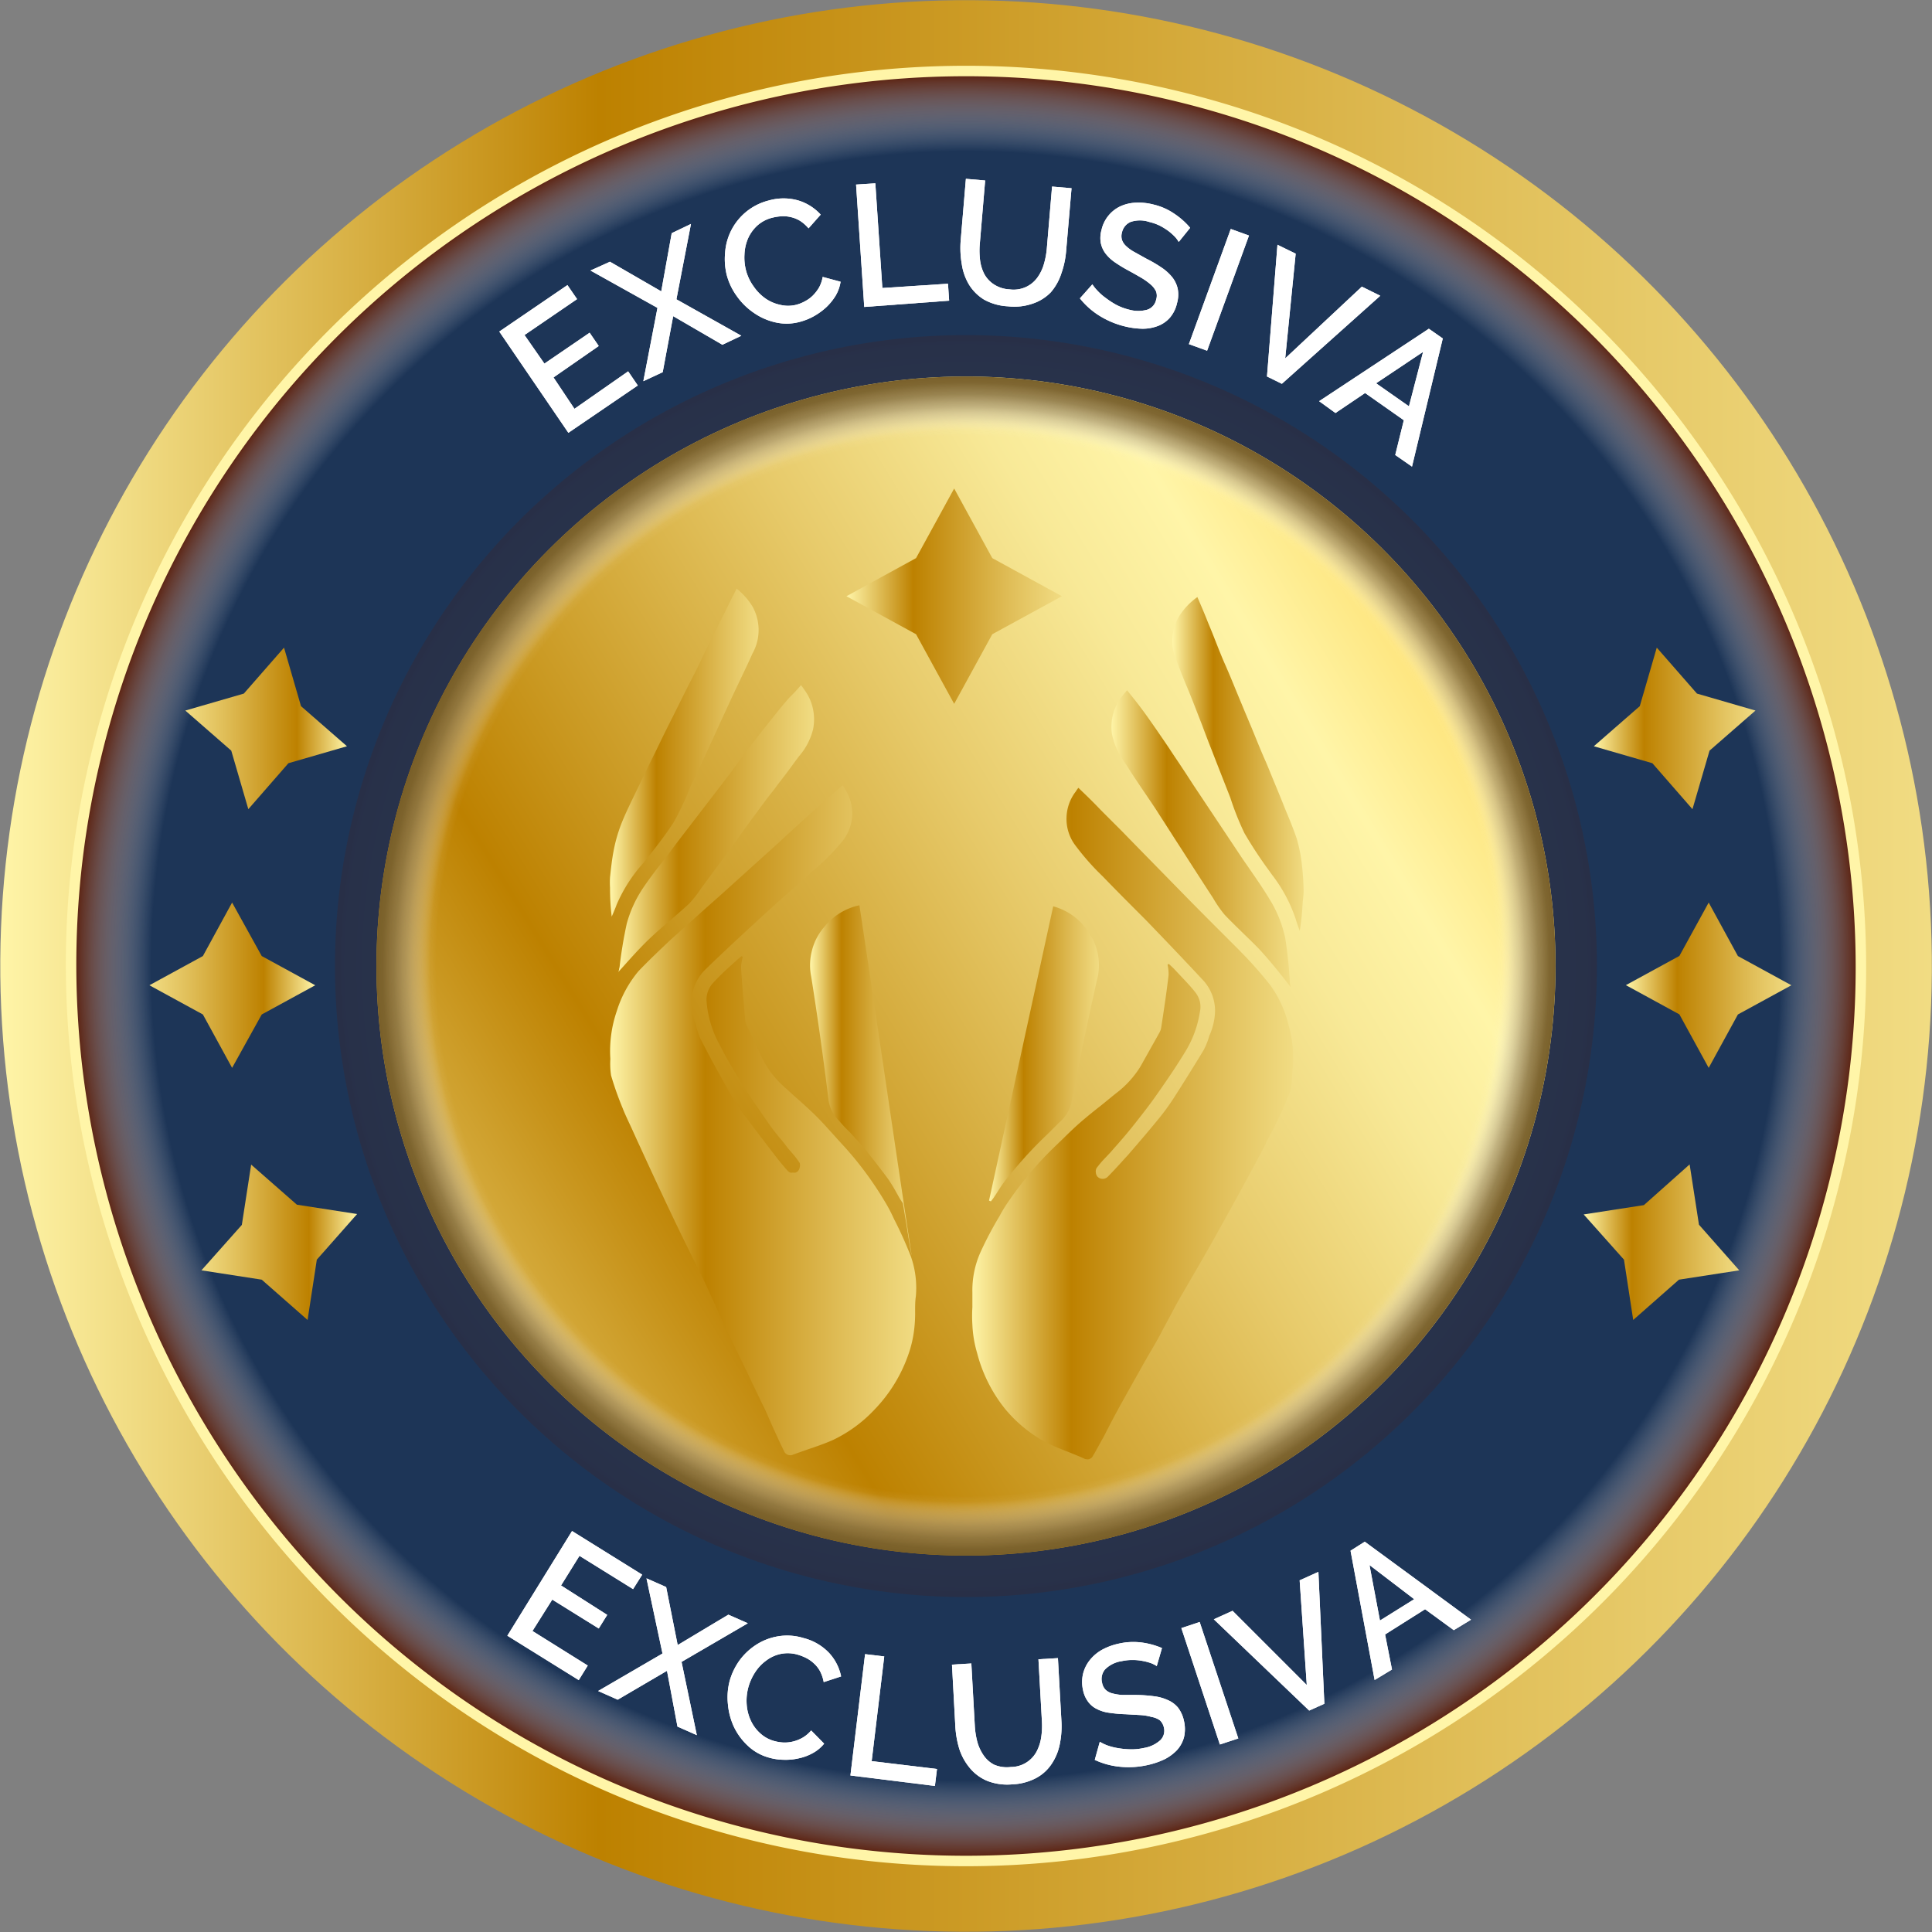 <svg xmlns="http://www.w3.org/2000/svg" xmlns:xlink="http://www.w3.org/1999/xlink" viewBox="0 0 184.54 184.54"><rect x="0" y="0" width="184.54" height="184.54" fill="#808080" stroke="none"/><defs><style>.cls-1{isolation:isolate;}.cls-2{fill:url(#linear-gradient);}.cls-3{fill:#1d3557;}.cls-4,.cls-6,.cls-8{mix-blend-mode:multiply;}.cls-4{fill:url(#radial-gradient);}.cls-5{fill:none;stroke-miterlimit:10;stroke:url(#radial-gradient-2);}.cls-6{opacity:0.18;fill:url(#radial-gradient-3);}.cls-7{fill:url(#linear-gradient-2);}.cls-8{fill:url(#radial-gradient-4);}.cls-9{fill:#fff;}.cls-10{fill:url(#linear-gradient-3);}.cls-11{fill:url(#linear-gradient-4);}.cls-12{fill:url(#linear-gradient-5);}.cls-13{fill:url(#linear-gradient-6);}.cls-14{fill:url(#linear-gradient-7);}.cls-15{fill:url(#linear-gradient-8);}.cls-16{fill:url(#linear-gradient-9);}.cls-17{fill:url(#linear-gradient-10);}.cls-18{fill:url(#linear-gradient-11);}.cls-19{fill:url(#linear-gradient-12);}.cls-20{fill:url(#linear-gradient-13);}.cls-21{fill:url(#linear-gradient-14);}.cls-22{fill:url(#linear-gradient-15);}.cls-23{fill:url(#linear-gradient-16);}.cls-24{fill:url(#linear-gradient-17);}</style><linearGradient id="linear-gradient" y1="92.27" x2="184.54" y2="92.27" gradientTransform="translate(2.51 -2.44) rotate(1.54)" gradientUnits="userSpaceOnUse"><stop offset="0" stop-color="#fff5a8"/><stop offset="0.31" stop-color="#bd8100"/><stop offset="0.76" stop-color="#e0be58"/><stop offset="1" stop-color="#f1dc83"/></linearGradient><radialGradient id="radial-gradient" cx="171.53" cy="463.78" r="85.48" gradientTransform="translate(41.11 -399.58) rotate(14.36)" gradientUnits="userSpaceOnUse"><stop offset="0.91" stop-color="#fff" stop-opacity="0"/><stop offset="1" stop-color="#571600"/></radialGradient><radialGradient id="radial-gradient-2" cx="92.27" cy="92.27" r="85.99" gradientUnits="userSpaceOnUse"><stop offset="0" stop-color="#fff5a8"/><stop offset="0.72" stop-color="#fff5a8"/></radialGradient><radialGradient id="radial-gradient-3" cx="92.27" cy="92.27" r="60.27" gradientTransform="translate(31.64 -23.28) rotate(17.31)" gradientUnits="userSpaceOnUse"><stop offset="0" stop-color="#fff" stop-opacity="0"/><stop offset="1" stop-color="#571600"/></radialGradient><linearGradient id="linear-gradient-2" x1="161.85" y1="49.77" x2="19.6" y2="136.66" gradientTransform="translate(29.21 -21.97) rotate(16.1)" gradientUnits="userSpaceOnUse"><stop offset="0.01" stop-color="#fbc01b"/><stop offset="0.25" stop-color="#fff5a8"/><stop offset="0.32" stop-color="#f8e997"/><stop offset="0.44" stop-color="#e7ca6a"/><stop offset="0.61" stop-color="#ca9922"/><stop offset="0.69" stop-color="#bd8100"/><stop offset="1" stop-color="#fff5a8"/></linearGradient><radialGradient id="radial-gradient-4" cx="92.27" cy="92.27" r="56.87" gradientTransform="translate(29.21 -21.97) rotate(16.1)" gradientUnits="userSpaceOnUse"><stop offset="0.89" stop-color="#fff" stop-opacity="0"/><stop offset="0.9" stop-color="#f8f7f4" stop-opacity="0.05"/><stop offset="0.92" stop-color="#c9bfaa" stop-opacity="0.39"/><stop offset="0.94" stop-color="#a49370" stop-opacity="0.66"/><stop offset="0.96" stop-color="#8a7446" stop-opacity="0.85"/><stop offset="0.98" stop-color="#7a612d" stop-opacity="0.96"/><stop offset="1" stop-color="#755b25"/></radialGradient><linearGradient id="linear-gradient-3" x1="80.85" y1="56.95" x2="101.43" y2="56.95" gradientTransform="matrix(1, 0, 0, 1, 0, 0)" xlink:href="#linear-gradient"/><linearGradient id="linear-gradient-4" x1="58.31" y1="71.87" x2="72.44" y2="71.87" gradientTransform="matrix(1, 0, 0, 1, 0, 0)" xlink:href="#linear-gradient"/><linearGradient id="linear-gradient-5" x1="112" y1="72.99" x2="124.54" y2="72.99" gradientTransform="matrix(1, 0, 0, 1, 0, 0)" xlink:href="#linear-gradient"/><linearGradient id="linear-gradient-6" x1="92.79" y1="107.3" x2="123.54" y2="107.3" gradientTransform="matrix(1, 0, 0, 1, 0, 0)" xlink:href="#linear-gradient"/><linearGradient id="linear-gradient-7" x1="94.52" y1="100.66" x2="105" y2="100.66" gradientTransform="matrix(1, 0, 0, 1, 0, 0)" xlink:href="#linear-gradient"/><linearGradient id="linear-gradient-8" x1="106.12" y1="80.08" x2="123.28" y2="80.08" gradientTransform="matrix(1, 0, 0, 1, 0, 0)" xlink:href="#linear-gradient"/><linearGradient id="linear-gradient-9" x1="58.26" y1="107.01" x2="87.53" y2="107.01" gradientTransform="matrix(1, 0, 0, 1, 0, 0)" xlink:href="#linear-gradient"/><linearGradient id="linear-gradient-10" x1="77.38" y1="103.17" x2="87.07" y2="103.17" gradientTransform="matrix(1, 0, 0, 1, 0, 0)" xlink:href="#linear-gradient"/><linearGradient id="linear-gradient-11" x1="59.01" y1="79.12" x2="77.77" y2="79.12" gradientTransform="matrix(1, 0, 0, 1, 0, 0)" xlink:href="#linear-gradient"/><linearGradient id="linear-gradient-12" x1="152.24" y1="69.57" x2="167.68" y2="69.57" gradientTransform="matrix(1, 0, 0, 1, 0, 0)" xlink:href="#linear-gradient"/><linearGradient id="linear-gradient-13" x1="155.3" y1="94.11" x2="171.11" y2="94.11" gradientTransform="matrix(1, 0, 0, 1, 0, 0)" xlink:href="#linear-gradient"/><linearGradient id="linear-gradient-14" x1="151.27" y1="118.65" x2="166.13" y2="118.65" gradientTransform="matrix(1, 0, 0, 1, 0, 0)" xlink:href="#linear-gradient"/><linearGradient id="linear-gradient-15" x1="960.24" y1="69.57" x2="975.68" y2="69.57" gradientTransform="matrix(-1, 0, 0, 1, 993.38, 0)" xlink:href="#linear-gradient"/><linearGradient id="linear-gradient-16" x1="963.3" y1="94.11" x2="979.11" y2="94.11" gradientTransform="matrix(-1, 0, 0, 1, 993.38, 0)" xlink:href="#linear-gradient"/><linearGradient id="linear-gradient-17" x1="959.27" y1="118.65" x2="974.13" y2="118.65" gradientTransform="matrix(-1, 0, 0, 1, 993.38, 0)" xlink:href="#linear-gradient"/></defs><g class="cls-1"><g id="Layer_2" data-name="Layer 2"><g id="OBJECTS"><circle class="cls-2" cx="92.27" cy="92.27" r="92.25" transform="translate(-2.44 2.51) rotate(-1.54)"/><path class="cls-3" d="M177.6,92a84.59,84.59,0,0,1-.58,10.37,83.48,83.48,0,0,1-2.1,11.22c-.4,1.57-.84,3.11-1.33,4.65h0a81.9,81.9,0,0,1-3.15,8.33,85.38,85.38,0,0,1-159.82-9.4A85.34,85.34,0,1,1,177.6,92Z"/><path class="cls-4" d="M175.54,111.6A85.49,85.49,0,0,1,69.79,174.75C25.68,162.75-1.36,117.47,9,72.94A85.49,85.49,0,0,1,114.75,9.79C158.86,21.79,185.9,67.07,175.54,111.6Z"/><path class="cls-5" d="M175.54,111.6A85.49,85.49,0,0,1,69.79,174.75C25.68,162.75-1.36,117.47,9,72.94A85.49,85.49,0,0,1,114.75,9.79C158.86,21.79,185.9,67.07,175.54,111.6Z"/><circle class="cls-6" cx="92.27" cy="92.27" r="60.27" transform="translate(-23.28 31.64) rotate(-17.31)"/><circle class="cls-7" cx="92.27" cy="92.27" r="56.31" transform="translate(-21.97 29.21) rotate(-16.1)"/><circle class="cls-8" cx="92.27" cy="92.27" r="56.31" transform="translate(-21.97 29.21) rotate(-16.1)"/><path class="cls-9" d="M60,35.47l.92,1.35-6.63,4.52-6.6-9.67,6.51-4.44.92,1.34L50.1,32,52,34.73l4.32-2.95.87,1.27-4.32,3,2,3Z"/><path class="cls-9" d="M58.26,25l4.9,2.83,1-5.56L66,21.39l-1.39,7.2,6.2,3.48L69,32.93l-4.7-2.73-1,5.35-1.85.86,1.35-7-6.4-3.57Z"/><path class="cls-9" d="M69.42,26.28a6.28,6.28,0,0,1-.16-2.13,5.52,5.52,0,0,1,4.17-5,5.13,5.13,0,0,1,2.83,0,4.75,4.75,0,0,1,2.13,1.35l-1.16,1.31a3.75,3.75,0,0,0-.8-.71,3,3,0,0,0-.88-.36,3.09,3.09,0,0,0-.91-.08,4.58,4.58,0,0,0-.85.13,3.33,3.33,0,0,0-1.47.77,3.7,3.7,0,0,0-.88,1.24,4.3,4.3,0,0,0-.33,1.51,4.86,4.86,0,0,0,.15,1.53A4.61,4.61,0,0,0,72,27.38a4.51,4.51,0,0,0,1.1,1.12,3.81,3.81,0,0,0,1.4.61,3.18,3.18,0,0,0,1.56,0,3.52,3.52,0,0,0,.82-.33,3.13,3.13,0,0,0,.76-.55,3.85,3.85,0,0,0,.6-.78,3.19,3.19,0,0,0,.34-1l1.71.46a3.71,3.71,0,0,1-.47,1.33,5.34,5.34,0,0,1-.9,1.11,6.33,6.33,0,0,1-1.19.86,5.7,5.7,0,0,1-1.32.53,4.77,4.77,0,0,1-2.31.06A5.82,5.82,0,0,1,72,29.88a6.36,6.36,0,0,1-1.61-1.58A6.05,6.05,0,0,1,69.42,26.28Z"/><path class="cls-9" d="M82.55,29.32l-.78-11.69,1.84-.12.67,10,6.27-.41.11,1.62Z"/><path class="cls-9" d="M96.43,27.64A2.84,2.84,0,0,0,98,27.41a2.78,2.78,0,0,0,1.06-.86,4.1,4.1,0,0,0,.64-1.29,7.57,7.57,0,0,0,.29-1.52l.5-5.92,1.86.16-.51,5.92a8.49,8.49,0,0,1-.47,2.24,5.16,5.16,0,0,1-1,1.78A4.28,4.28,0,0,1,98.64,29a5.32,5.32,0,0,1-2.35.26A5.24,5.24,0,0,1,94,28.62a4.37,4.37,0,0,1-1.44-1.43,5.29,5.29,0,0,1-.69-1.94A9,9,0,0,1,91.76,23l.5-5.92,1.84.16-.5,5.92a7.37,7.37,0,0,0,0,1.56A4,4,0,0,0,94,26.14a2.75,2.75,0,0,0,.9,1A3,3,0,0,0,96.43,27.64Z"/><path class="cls-9" d="M112.59,23.11a2.64,2.64,0,0,0-.37-.5,5.87,5.87,0,0,0-.62-.55,6.53,6.53,0,0,0-.83-.51,4.68,4.68,0,0,0-1-.35,2.8,2.8,0,0,0-1.78,0,1.41,1.41,0,0,0-.82,1,1.25,1.25,0,0,0,0,.72,1.47,1.47,0,0,0,.41.6,3.74,3.74,0,0,0,.79.56l1.15.64a12.65,12.65,0,0,1,1.45.85,4.65,4.65,0,0,1,1,.91,2.75,2.75,0,0,1,.52,1.09,2.94,2.94,0,0,1-.06,1.37,3.22,3.22,0,0,1-.69,1.41,2.9,2.9,0,0,1-1.15.79,4.09,4.09,0,0,1-1.47.26,7.66,7.66,0,0,1-1.66-.22,8.27,8.27,0,0,1-2.41-1,7.31,7.31,0,0,1-1.9-1.68l1.19-1.34a4.19,4.19,0,0,0,.49.61,5.14,5.14,0,0,0,.8.7,7.89,7.89,0,0,0,1,.65,5.48,5.48,0,0,0,1.23.46,3.2,3.2,0,0,0,1.73,0,1.27,1.27,0,0,0,.84-.95,1.21,1.21,0,0,0,0-.78,2,2,0,0,0-.49-.65,6.3,6.3,0,0,0-.88-.64c-.36-.21-.76-.44-1.22-.69a14.06,14.06,0,0,1-1.37-.83,3.92,3.92,0,0,1-.9-.86,2.52,2.52,0,0,1-.43-1,2.79,2.79,0,0,1,.07-1.2,3.28,3.28,0,0,1,.68-1.4,3.24,3.24,0,0,1,1.14-.88,3.87,3.87,0,0,1,1.47-.34,5.57,5.57,0,0,1,1.69.18,5.89,5.89,0,0,1,2,.89,7.17,7.17,0,0,1,1.49,1.33Z"/><path class="cls-9" d="M113.56,32.87l4-11,1.74.63-4,11Z"/><path class="cls-9" d="M123.76,24.23l-1,10,7.32-6.85,1.76.87-9.4,8.41-1.42-.7,1-12.58Z"/><path class="cls-9" d="M136.48,31.4l1.33.93-2.94,12.24-1.6-1.11.82-3.32-3.7-2.6-2.83,1.91L126,38.32Zm-1.9,7.41,1.35-5.2-4.49,3Z"/><path class="cls-9" d="M60,35.47l.92,1.35-6.63,4.52-6.6-9.67,6.51-4.44.92,1.34L50.1,32,52,34.73l4.32-2.95.87,1.27-4.32,3,2,3Z"/><path class="cls-9" d="M58.26,25l4.9,2.83,1-5.56L66,21.39l-1.39,7.2,6.2,3.48L69,32.93l-4.7-2.73-1,5.35-1.85.86,1.35-7-6.4-3.57Z"/><path class="cls-9" d="M69.42,26.28a6.28,6.28,0,0,1-.16-2.13,5.52,5.52,0,0,1,4.17-5,5.13,5.13,0,0,1,2.83,0,4.75,4.75,0,0,1,2.13,1.35l-1.16,1.31a3.75,3.75,0,0,0-.8-.71,3,3,0,0,0-.88-.36,3.09,3.09,0,0,0-.91-.08,4.58,4.58,0,0,0-.85.13,3.33,3.33,0,0,0-1.47.77,3.7,3.7,0,0,0-.88,1.24,4.3,4.3,0,0,0-.33,1.51,4.86,4.86,0,0,0,.15,1.53A4.61,4.61,0,0,0,72,27.38a4.51,4.51,0,0,0,1.1,1.12,3.81,3.81,0,0,0,1.4.61,3.18,3.18,0,0,0,1.56,0,3.52,3.52,0,0,0,.82-.33,3.13,3.13,0,0,0,.76-.55,3.85,3.85,0,0,0,.6-.78,3.19,3.19,0,0,0,.34-1l1.71.46a3.71,3.71,0,0,1-.47,1.33,5.34,5.34,0,0,1-.9,1.11,6.33,6.33,0,0,1-1.19.86,5.7,5.7,0,0,1-1.32.53,4.77,4.77,0,0,1-2.31.06A5.82,5.82,0,0,1,72,29.88a6.36,6.36,0,0,1-1.61-1.58A6.05,6.05,0,0,1,69.42,26.28Z"/><path class="cls-9" d="M82.55,29.32l-.78-11.69,1.84-.12.67,10,6.27-.41.11,1.62Z"/><path class="cls-9" d="M96.43,27.64A2.84,2.84,0,0,0,98,27.41a2.78,2.78,0,0,0,1.06-.86,4.1,4.1,0,0,0,.64-1.29,7.57,7.57,0,0,0,.29-1.52l.5-5.92,1.86.16-.51,5.92a8.49,8.49,0,0,1-.47,2.24,5.16,5.16,0,0,1-1,1.78A4.28,4.28,0,0,1,98.64,29a5.32,5.32,0,0,1-2.35.26A5.24,5.24,0,0,1,94,28.62a4.37,4.37,0,0,1-1.44-1.43,5.29,5.29,0,0,1-.69-1.94A9,9,0,0,1,91.76,23l.5-5.92,1.84.16-.5,5.92a7.37,7.37,0,0,0,0,1.56A4,4,0,0,0,94,26.14a2.75,2.75,0,0,0,.9,1A3,3,0,0,0,96.43,27.64Z"/><path class="cls-9" d="M112.59,23.11a2.64,2.64,0,0,0-.37-.5,5.87,5.87,0,0,0-.62-.55,6.53,6.53,0,0,0-.83-.51,4.68,4.68,0,0,0-1-.35,2.8,2.8,0,0,0-1.78,0,1.41,1.41,0,0,0-.82,1,1.25,1.25,0,0,0,0,.72,1.47,1.47,0,0,0,.41.6,3.74,3.74,0,0,0,.79.56l1.15.64a12.65,12.65,0,0,1,1.45.85,4.65,4.65,0,0,1,1,.91,2.75,2.75,0,0,1,.52,1.09,2.94,2.94,0,0,1-.06,1.37,3.22,3.22,0,0,1-.69,1.41,2.9,2.9,0,0,1-1.15.79,4.09,4.09,0,0,1-1.47.26,7.66,7.66,0,0,1-1.66-.22,8.27,8.27,0,0,1-2.41-1,7.31,7.31,0,0,1-1.9-1.68l1.19-1.34a4.19,4.19,0,0,0,.49.61,5.14,5.14,0,0,0,.8.7,7.89,7.89,0,0,0,1,.65,5.48,5.48,0,0,0,1.23.46,3.2,3.2,0,0,0,1.73,0,1.27,1.27,0,0,0,.84-.95,1.21,1.21,0,0,0,0-.78,2,2,0,0,0-.49-.65,6.3,6.3,0,0,0-.88-.64c-.36-.21-.76-.44-1.22-.69a14.06,14.06,0,0,1-1.37-.83,3.92,3.92,0,0,1-.9-.86,2.52,2.52,0,0,1-.43-1,2.79,2.79,0,0,1,.07-1.2,3.28,3.28,0,0,1,.68-1.4,3.24,3.24,0,0,1,1.14-.88,3.87,3.87,0,0,1,1.47-.34,5.57,5.57,0,0,1,1.69.18,5.89,5.89,0,0,1,2,.89,7.17,7.17,0,0,1,1.49,1.33Z"/><path class="cls-9" d="M113.56,32.87l4-11,1.74.63-4,11Z"/><path class="cls-9" d="M123.76,24.23l-1,10,7.32-6.85,1.76.87-9.4,8.41-1.42-.7,1-12.58Z"/><path class="cls-9" d="M136.48,31.4l1.33.93-2.94,12.24-1.6-1.11.82-3.32-3.7-2.6-2.83,1.91L126,38.32Zm-1.9,7.41,1.35-5.2-4.49,3Z"/><path class="cls-9" d="M56.14,159.09l-.86,1.39-6.82-4.24,6.18-10,6.7,4.17-.87,1.38-5.12-3.18-1.76,2.83L58,154.25l-.81,1.3-4.44-2.76-1.89,3Z"/><path class="cls-9" d="M63.63,151.59l1.1,5.54,4.84-2.9,1.86.82-6.33,3.69,1.46,7-1.85-.82-1-5.33L59,162.35l-1.87-.83,6.15-3.58-1.53-7.18Z"/><path class="cls-9" d="M69.7,160.54a6.25,6.25,0,0,1,.93-1.93,6,6,0,0,1,1.59-1.5,5.48,5.48,0,0,1,2.08-.81,5.26,5.26,0,0,1,2.44.16,5.08,5.08,0,0,1,2.45,1.42,4.67,4.67,0,0,1,1.15,2.25l-1.66.54a3.82,3.82,0,0,0-.33-1,2.78,2.78,0,0,0-.58-.76,3.23,3.23,0,0,0-.74-.53,4.77,4.77,0,0,0-.8-.32,3.38,3.38,0,0,0-1.66-.08,3.47,3.47,0,0,0-1.38.63,4.19,4.19,0,0,0-1.06,1.12,5.19,5.19,0,0,0-.64,1.4,4.89,4.89,0,0,0-.17,1.65,4.36,4.36,0,0,0,.38,1.53,3.73,3.73,0,0,0,.89,1.23,3.24,3.24,0,0,0,1.37.76,4.05,4.05,0,0,0,.87.14,3.31,3.31,0,0,0,.94-.1,3.56,3.56,0,0,0,.91-.37,3.18,3.18,0,0,0,.8-.68l1.24,1.26a3.61,3.61,0,0,1-1.08.9,4.8,4.8,0,0,1-1.34.5,5.45,5.45,0,0,1-1.45.14,5.33,5.33,0,0,1-1.41-.21,4.75,4.75,0,0,1-2-1.12,6,6,0,0,1-1.33-1.8,6.46,6.46,0,0,1-.58-2.17A6.16,6.16,0,0,1,69.7,160.54Z"/><path class="cls-9" d="M81.23,169.59,82.63,158l1.83.22-1.2,10,6.24.75-.2,1.62Z"/><path class="cls-9" d="M96.54,168.78A2.8,2.8,0,0,0,99,167.33a4.25,4.25,0,0,0,.45-1.37,7.23,7.23,0,0,0,.07-1.55l-.33-5.92,1.86-.11.33,5.93a8.53,8.53,0,0,1-.15,2.28,5.18,5.18,0,0,1-.79,1.91,4.08,4.08,0,0,1-1.5,1.35,5.36,5.36,0,0,1-2.29.59,5.23,5.23,0,0,1-2.39-.35,4.35,4.35,0,0,1-1.63-1.22,5.46,5.46,0,0,1-1-1.82,9.13,9.13,0,0,1-.38-2.17L90.93,159l1.85-.11.33,5.93a7.72,7.72,0,0,0,.24,1.55,4.27,4.27,0,0,0,.61,1.31,2.71,2.71,0,0,0,1,.88A3.08,3.08,0,0,0,96.54,168.78Z"/><path class="cls-9" d="M110.49,159.14a2.77,2.77,0,0,0-.55-.28,5.15,5.15,0,0,0-.8-.21,4.92,4.92,0,0,0-1-.09,4.51,4.51,0,0,0-1,.11,2.82,2.82,0,0,0-1.59.79,1.42,1.42,0,0,0-.28,1.28,1.28,1.28,0,0,0,.32.65,1.46,1.46,0,0,0,.63.35,4.79,4.79,0,0,0,1,.16l1.32,0a13.78,13.78,0,0,1,1.67.12,4.38,4.38,0,0,1,1.32.36,2.59,2.59,0,0,1,1,.74,3.19,3.19,0,0,1,.56,1.26,3.46,3.46,0,0,1,0,1.57,3,3,0,0,1-.67,1.22,4.33,4.33,0,0,1-1.2.88,7.43,7.43,0,0,1-1.59.54,8.21,8.21,0,0,1-2.61.17,7.3,7.3,0,0,1-2.45-.66l.48-1.73a4.17,4.17,0,0,0,.7.34,5.53,5.53,0,0,0,1,.26,7.63,7.63,0,0,0,1.21.12,5.34,5.34,0,0,0,1.31-.13,3.07,3.07,0,0,0,1.56-.74,1.26,1.26,0,0,0,.34-1.22,1.33,1.33,0,0,0-.38-.68A1.9,1.9,0,0,0,110,164a5,5,0,0,0-1.07-.18l-1.4-.08a13.63,13.63,0,0,1-1.59-.14,3.55,3.55,0,0,1-1.19-.37,2.21,2.21,0,0,1-.82-.69,2.72,2.72,0,0,1-.48-1.1,3.43,3.43,0,0,1,0-1.56,3.38,3.38,0,0,1,.63-1.29,4,4,0,0,1,1.17-1,5.88,5.88,0,0,1,1.59-.59,6.22,6.22,0,0,1,2.22-.11,7.37,7.37,0,0,1,1.93.53Z"/><path class="cls-9" d="M116.52,166.63l-3.68-11.12,1.75-.58,3.69,11.12Z"/><path class="cls-9" d="M117.73,153.86l7.09,7.09-.68-10,1.79-.81.57,12.6-1.45.65-9.11-8.72Z"/><path class="cls-9" d="M129,148.12l1.36-.86,10.15,7.45-1.65,1-2.74-2-3.82,2.41.66,3.35-1.66,1Zm6.08,4.63-4.27-3.26,1,5.3Z"/><path class="cls-9" d="M56.14,159.09l-.86,1.39-6.82-4.24,6.18-10,6.7,4.17-.87,1.38-5.12-3.18-1.76,2.83L58,154.25l-.81,1.3-4.44-2.76-1.89,3Z"/><path class="cls-9" d="M63.63,151.59l1.1,5.54,4.84-2.9,1.86.82-6.33,3.69,1.46,7-1.85-.82-1-5.33L59,162.35l-1.87-.83,6.15-3.58-1.53-7.18Z"/><path class="cls-9" d="M69.7,160.54a6.25,6.25,0,0,1,.93-1.93,6,6,0,0,1,1.59-1.5,5.48,5.48,0,0,1,2.08-.81,5.26,5.26,0,0,1,2.44.16,5.08,5.08,0,0,1,2.45,1.42,4.67,4.67,0,0,1,1.15,2.25l-1.66.54a3.82,3.82,0,0,0-.33-1,2.78,2.78,0,0,0-.58-.76,3.23,3.23,0,0,0-.74-.53,4.77,4.77,0,0,0-.8-.32,3.38,3.38,0,0,0-1.66-.08,3.47,3.47,0,0,0-1.38.63,4.19,4.19,0,0,0-1.06,1.12,5.19,5.19,0,0,0-.64,1.4,4.89,4.89,0,0,0-.17,1.65,4.36,4.36,0,0,0,.38,1.53,3.73,3.73,0,0,0,.89,1.23,3.24,3.24,0,0,0,1.37.76,4.05,4.05,0,0,0,.87.14,3.31,3.31,0,0,0,.94-.1,3.56,3.56,0,0,0,.91-.37,3.18,3.18,0,0,0,.8-.68l1.24,1.26a3.61,3.61,0,0,1-1.08.9,4.8,4.8,0,0,1-1.34.5,5.45,5.45,0,0,1-1.45.14,5.33,5.33,0,0,1-1.41-.21,4.75,4.75,0,0,1-2-1.12,6,6,0,0,1-1.33-1.8,6.46,6.46,0,0,1-.58-2.17A6.16,6.16,0,0,1,69.7,160.54Z"/><path class="cls-9" d="M81.23,169.59,82.63,158l1.83.22-1.2,10,6.24.75-.2,1.62Z"/><path class="cls-9" d="M96.54,168.78A2.8,2.8,0,0,0,99,167.33a4.25,4.25,0,0,0,.45-1.37,7.23,7.23,0,0,0,.07-1.55l-.33-5.92,1.86-.11.33,5.93a8.53,8.53,0,0,1-.15,2.28,5.18,5.18,0,0,1-.79,1.91,4.08,4.08,0,0,1-1.5,1.35,5.36,5.36,0,0,1-2.29.59,5.23,5.23,0,0,1-2.39-.35,4.35,4.35,0,0,1-1.63-1.22,5.46,5.46,0,0,1-1-1.82,9.13,9.13,0,0,1-.38-2.17L90.93,159l1.85-.11.33,5.93a7.72,7.72,0,0,0,.24,1.55,4.27,4.27,0,0,0,.61,1.31,2.71,2.71,0,0,0,1,.88A3.08,3.08,0,0,0,96.54,168.78Z"/><path class="cls-9" d="M110.49,159.14a2.77,2.77,0,0,0-.55-.28,5.15,5.15,0,0,0-.8-.21,4.92,4.92,0,0,0-1-.09,4.51,4.51,0,0,0-1,.11,2.82,2.82,0,0,0-1.59.79,1.42,1.42,0,0,0-.28,1.28,1.28,1.28,0,0,0,.32.65,1.46,1.46,0,0,0,.63.35,4.79,4.79,0,0,0,1,.16l1.32,0a13.78,13.78,0,0,1,1.67.12,4.38,4.38,0,0,1,1.32.36,2.59,2.59,0,0,1,1,.74,3.19,3.19,0,0,1,.56,1.26,3.46,3.46,0,0,1,0,1.57,3,3,0,0,1-.67,1.22,4.33,4.33,0,0,1-1.2.88,7.43,7.43,0,0,1-1.59.54,8.21,8.21,0,0,1-2.61.17,7.3,7.3,0,0,1-2.45-.66l.48-1.73a4.17,4.17,0,0,0,.7.34,5.53,5.53,0,0,0,1,.26,7.63,7.63,0,0,0,1.21.12,5.34,5.34,0,0,0,1.31-.13,3.07,3.07,0,0,0,1.56-.74,1.26,1.26,0,0,0,.34-1.22,1.33,1.33,0,0,0-.38-.68A1.9,1.9,0,0,0,110,164a5,5,0,0,0-1.07-.18l-1.4-.08a13.63,13.63,0,0,1-1.59-.14,3.55,3.55,0,0,1-1.19-.37,2.21,2.21,0,0,1-.82-.69,2.72,2.72,0,0,1-.48-1.1,3.43,3.43,0,0,1,0-1.56,3.38,3.38,0,0,1,.63-1.29,4,4,0,0,1,1.17-1,5.88,5.88,0,0,1,1.59-.59,6.22,6.22,0,0,1,2.22-.11,7.37,7.37,0,0,1,1.93.53Z"/><path class="cls-9" d="M116.52,166.63l-3.68-11.12,1.75-.58,3.69,11.12Z"/><path class="cls-9" d="M117.73,153.86l7.09,7.09-.68-10,1.79-.81.57,12.6-1.45.65-9.11-8.72Z"/><path class="cls-9" d="M129,148.12l1.36-.86,10.15,7.45-1.65,1-2.74-2-3.82,2.41.66,3.35-1.66,1Zm6.08,4.63-4.27-3.26,1,5.3Z"/><polygon class="cls-10" points="101.43 56.95 94.78 53.31 91.14 46.66 87.5 53.31 80.85 56.95 87.5 60.58 91.14 67.23 94.78 60.58 101.43 56.95"/><path class="cls-11" d="M58.43,87.55l.12-.27c.12-.29.25-.58.35-.87a14.6,14.6,0,0,1,2.57-4l.59-.75h0c.8-1,1.61-2.06,2.31-3.15a27.5,27.5,0,0,0,1.55-3.3q1.1-2.31,2.17-4.64l.63-1.39c.43-.92.85-1.84,1.28-2.77l.77-1.62c.38-.8.76-1.59,1.11-2.38a4.6,4.6,0,0,0,0-4.47,6.58,6.58,0,0,0-1.52-1.72c-.4.8-.78,1.55-1.15,2.31h0l-1,2-1,2c-.45,1-.93,1.92-1.42,2.87l-.78,1.56-.79,1.59c-.51,1-1,2-1.51,3.06-.63,1.26-1.24,2.52-1.85,3.79l-.39.81c-.41.85-.82,1.7-1.16,2.58a14.4,14.4,0,0,0-.7,2.49c-.16.83-.25,1.68-.34,2.52v0a8.19,8.19,0,0,0,0,1A22,22,0,0,0,58.43,87.55Z"/><path class="cls-12" d="M124.36,82.65a14.57,14.57,0,0,0-.49-2.52c-.29-.86-.64-1.72-1-2.58h0c-.12-.29-.24-.58-.35-.87-.37-.92-.75-1.83-1.13-2.75-.15-.38-.31-.76-.47-1.14-.45-1-.9-2.13-1.33-3.18-.23-.54-.45-1.08-.67-1.59l-.35-.85h0c-.52-1.23-1-2.46-1.55-3.7s-1-2.5-1.54-3.78h0l-.12-.29c-.21-.54-.44-1.09-.68-1.65l-.31-.72a6.43,6.43,0,0,0-1.63,1.66,4.57,4.57,0,0,0-.34,4.45c.31.86.64,1.68,1,2.53q.32.77.63,1.56l.78,2c.28.75.56,1.49.85,2.22l.93,2.38h0l.93,2.37a27.17,27.17,0,0,0,1.34,3.37,40.18,40.18,0,0,0,2.33,3.55h0l.3.42a14.45,14.45,0,0,1,2.26,4.2c.07.26.16.51.25.76l.15.41a23.41,23.41,0,0,0,.28-2.77,8,8,0,0,0,.09-1A24.47,24.47,0,0,0,124.36,82.65Z"/><path class="cls-13" d="M121.31,94.07A37.49,37.49,0,0,0,118.6,91l-.16-.17c-1-1-2-2-3-3l-1.51-1.52L108.73,81l-1.59-1.63h0l-2-2c-.7-.74-1.41-1.43-2.14-2.12l-.17.23a.57.57,0,0,1-.08.13,4.26,4.26,0,0,0-.88,2.49,4.2,4.2,0,0,0,.75,2.52,23.68,23.68,0,0,0,2.68,3.06c1.39,1.44,2.77,2.82,4.16,4.21,1.86,1.93,3.71,3.86,5.53,5.82a4.33,4.33,0,0,1,1.07,2.89,6.12,6.12,0,0,1-.55,2.34,6.85,6.85,0,0,1-.55,1.38q-1.4,2.31-2.85,4.57a21.82,21.82,0,0,1-1.56,2.12c-.92,1.13-1.88,2.24-2.83,3.34l-.16.17c-.57.63-1.14,1.27-1.77,1.9a.68.68,0,0,1-.5.18.67.67,0,0,1-.48-.23.73.73,0,0,1-.14-.38.7.7,0,0,1,.06-.4,9.57,9.57,0,0,1,.85-1l.49-.52.35-.4h0c.61-.69,1.19-1.35,1.84-2.17.79-1,1.58-2,2.27-3,.9-1.28,1.79-2.58,2.6-3.91a10.27,10.27,0,0,0,1.48-3.92,2.31,2.31,0,0,0,0-1,2.41,2.41,0,0,0-.43-.88c-.43-.55-.93-1.07-1.42-1.59l-.66-.7-.37-.35-.09-.08-.12.07a4.11,4.11,0,0,1,.1,1c-.19,1.65-.44,3.29-.69,4.92a1.53,1.53,0,0,1-.17.55l-1.12,2-.7,1.25a9.37,9.37,0,0,1-2.38,2.6l-1.4,1.14c-.59.46-1.16.92-1.7,1.38-.71.6-1.36,1.23-2,1.86l-.76.73a33.4,33.4,0,0,0-4.24,5,14.71,14.71,0,0,0-1,1.61,34.53,34.53,0,0,0-1.82,3.46,8.92,8.92,0,0,0-.76,3.81c0,.47,0,.94,0,1.42a13.16,13.16,0,0,0,0,1.66,11.21,11.21,0,0,0,.45,2.7A14.17,14.17,0,0,0,96,134.57a13.15,13.15,0,0,0,3.81,3.15c.74.38,1.53.7,2.32,1,.46.19.92.37,1.37.57a.54.54,0,0,0,.25.09.63.63,0,0,0,.27,0,.76.76,0,0,0,.23-.13.65.65,0,0,0,.16-.21c.35-.59.66-1.19,1-1.78h0l.42-.82h0c.26-.5.52-1,.79-1.5.57-1.05,1.17-2.11,1.75-3.15h0l.48-.85c.25-.46.52-.92.78-1.38.49-.84,1-1.68,1.42-2.53.31-.56.61-1.13.91-1.69h0c.32-.6.64-1.2,1-1.8l.42-.73c.79-1.36,1.58-2.71,2.35-4.08s1.6-2.87,2.39-4.31,1.59-2.92,2.37-4.38l.31-.58L121,109c.33-.6.65-1.19.94-1.81a30.58,30.58,0,0,0,1.31-3,7.64,7.64,0,0,0,.17-1.58,11.42,11.42,0,0,0-.31-4.58A10.9,10.9,0,0,0,121.31,94.07Z"/><path class="cls-14" d="M94.65,114.75c.1-.13.21-.26.3-.4l.36-.55a12.92,12.92,0,0,1,.86-1.23c.74-.91,1.45-1.75,2.32-2.67.54-.58,1.11-1.13,1.68-1.68h0l1-1a3.54,3.54,0,0,0,1.16-1.86c.76-3.91,1.56-7.82,2.44-11.71a5.51,5.51,0,0,0,.1-2.49,5.65,5.65,0,0,0-1-2.28,5.82,5.82,0,0,0-3.27-2.31l-6.13,28.11Z"/><path class="cls-15" d="M107.39,72.77l.33.5c.49.79,1,1.53,1.51,2.29h0c.36.53.73,1.07,1.1,1.63l1.49,2.31c.39.62.79,1.23,1.19,1.85q1.42,2.22,2.86,4.43a11.54,11.54,0,0,0,1.1,1.59c.55.58,1.13,1.14,1.7,1.7S120,90.34,120.59,91s1.3,1.51,1.92,2.29l.77,1a4.17,4.17,0,0,1-.08-.49,41.09,41.09,0,0,0-.43-4.15,11.58,11.58,0,0,0-1.22-3.28c-.66-1.15-1.42-2.25-2.18-3.35-.3-.44-.61-.87-.9-1.31L114,75l-.72-1.11h0c-.35-.53-.7-1.06-1.06-1.59-.17-.26-.35-.52-.52-.79-.68-1-1.36-2-2.07-3s-1.23-1.65-1.89-2.47l-.09-.11-.45.54a4.7,4.7,0,0,0-.87,1.71,4.79,4.79,0,0,0-.12,1.92A6.75,6.75,0,0,0,107.39,72.77Z"/><path class="cls-16" d="M85.38,116.41a14.76,14.76,0,0,0-.88-1.67,32.94,32.94,0,0,0-3.9-5.27c-.34-.36-.67-.73-1-1.1-.51-.56-1-1.12-1.55-1.67s-1.15-1.1-1.76-1.64c-.4-.35-.79-.7-1.17-1.06a9.17,9.17,0,0,1-2.22-2.73l-.79-1.68h0c-.27-.56-.54-1.12-.8-1.68a1.84,1.84,0,0,1-.14-.56l-.06-.75c-.12-1.4-.24-2.8-.33-4.2a4.75,4.75,0,0,1,.17-1l-.12-.07-.19.16a3.47,3.47,0,0,0-.29.25l-.41.37h0a23.89,23.89,0,0,0-1.84,1.79,2.42,2.42,0,0,0-.5.85,2.32,2.32,0,0,0-.1,1,10,10,0,0,0,1.22,4c.63,1.28,1.39,2.51,2.15,3.75l.18.3c.48.78,1,1.54,1.53,2.29l.55.81c.53.77,1,1.4,1.53,2h0c.16.2.33.41.49.63s.31.37.47.56a9.18,9.18,0,0,1,.77,1,.79.79,0,0,1,0,.4.74.74,0,0,1-.17.37A.76.76,0,0,1,76,112a.58.58,0,0,1-.26,0,.65.65,0,0,1-.27,0,.86.86,0,0,1-.22-.15c-.62-.69-1.21-1.46-1.79-2.22-.88-1.15-1.76-2.3-2.61-3.46a22.58,22.58,0,0,1-1.38-2.2q-1.32-2.34-2.55-4.72a6.78,6.78,0,0,1-.46-1.38,6.19,6.19,0,0,1-.4-2.37,4.43,4.43,0,0,1,1.25-2.83c1.89-1.84,3.87-3.66,5.85-5.48.69-.63,1.39-1.25,2.09-1.87s1.58-1.39,2.35-2.1a21.85,21.85,0,0,0,2.88-2.89,4.26,4.26,0,0,0,.92-2.47,4.32,4.32,0,0,0-.72-2.54l-.07-.14,0,0s-.06-.08-.12-.18c-.32.28-.63.56-.94.82s-.9.78-1.33,1.18c-.92.81-1.83,1.64-2.74,2.47h0l-1.08,1-5.54,5-1.6,1.42-3.2,2.87c-1.06,1-2.11,2-3.07,3a11.08,11.08,0,0,0-2.08,3.83,11.74,11.74,0,0,0-.61,4.56,7.58,7.58,0,0,0,.07,1.58,30.3,30.3,0,0,0,1.1,3.11c.18.47.4.93.61,1.39.14.3.28.59.41.89.23.5.45,1,.68,1.48.55,1.21,1.11,2.42,1.67,3.62q1.05,2.25,2.11,4.45l.94,1.92c.5,1,1,2,1.48,3,.29.62.57,1.25.85,1.87s.52,1.16.79,1.73c.47,1,.94,2,1.41,2.94h0c.17.36.35.73.53,1.09.65,1.35,1.32,2.77,2,4.16.19.39.36.79.54,1.19h0c.17.39.34.79.53,1.19.28.61.56,1.23.86,1.83a.57.57,0,0,0,.15.23.64.64,0,0,0,.49.18.59.59,0,0,0,.26-.07l1.38-.49h0c.81-.27,1.62-.55,2.39-.89a13.22,13.22,0,0,0,4-2.93,14.33,14.33,0,0,0,3.15-5.06,11.08,11.08,0,0,0,.63-2.66,12.62,12.62,0,0,0,.08-1.63c0-.49,0-1,.07-1.45A9.07,9.07,0,0,0,87,120,38.55,38.55,0,0,0,85.38,116.41Z"/><path class="cls-17" d="M78.68,88.6a5.45,5.45,0,0,0-1.13,2.22,5.51,5.51,0,0,0-.06,2.49q.93,5.89,1.66,11.83a3.48,3.48,0,0,0,1,1.92c.31.36.63.71,1,1.06.53.58,1.07,1.17,1.57,1.77.8,1,1.46,1.84,2.14,2.77a13.91,13.91,0,0,1,.75,1.23l.35.62.18.28.09.13s.24,1.32.44,2.61.38,2.35.4,2.34c-.76-5-1.72-11.48-2.66-17.84h0c-.83-5.59-1.65-11.12-2.32-15.56A5.89,5.89,0,0,0,78.68,88.6Z"/><path class="cls-18" d="M70.24,73.19l-.68.92-4.93,6.42q-.51.68-1,1.35c-.81,1-1.62,2.05-2.33,3.13a11.49,11.49,0,0,0-1.43,3.2,41.47,41.47,0,0,0-.69,4.16,1.6,1.6,0,0,0-.05.21c0,.11-.06.21-.07.26.28-.31.56-.61.83-.92.67-.74,1.34-1.48,2.06-2.17s1.4-1.27,2.12-1.89,1.17-1,1.74-1.53A10.92,10.92,0,0,0,67,84.81l3.16-4.27L71.25,79l1.81-2.46c.4-.54.8-1,1.19-1.55.57-.74,1.12-1.45,1.66-2.21l.41-.55a6.13,6.13,0,0,0,1.34-2.56,4.77,4.77,0,0,0,0-1.92A4.62,4.62,0,0,0,76.91,66c-.15-.23-.32-.45-.4-.56-.3.35-.61.7-.92,1s-.83.93-1.22,1.41c-.55.68-1.08,1.36-1.6,2-.41.53-.82,1.07-1.25,1.6S70.66,72.63,70.24,73.19Z"/><path class="cls-19" d="M158.25,61.86l3.84,4.39,5.59,1.62-4.39,3.83-1.63,5.59-3.83-4.39-5.59-1.62,4.39-3.83Z"/><path class="cls-20" d="M163.21,86.21,166,91.32l5.11,2.79L166,96.9,163.21,102l-2.8-5.11-5.11-2.79,5.11-2.79Z"/><path class="cls-21" d="M161.39,111.22l.89,5.76,3.85,4.36-5.76.89L156,126.08l-.88-5.76L151.27,116l5.75-.89Z"/><path class="cls-22" d="M28.75,67.45l4.39,3.83L27.55,72.9l-3.83,4.39L22.09,71.7,17.7,67.87l5.59-1.62,3.84-4.39Z"/><path class="cls-23" d="M25,91.32l5.11,2.79L25,96.9,22.17,102,19.38,96.9l-5.11-2.79,5.11-2.79,2.79-5.11Z"/><path class="cls-24" d="M28.36,115.07l5.75.89-3.85,4.36-.88,5.76L25,122.23l-5.76-.89L23.1,117l.89-5.76Z"/></g></g></g></svg>